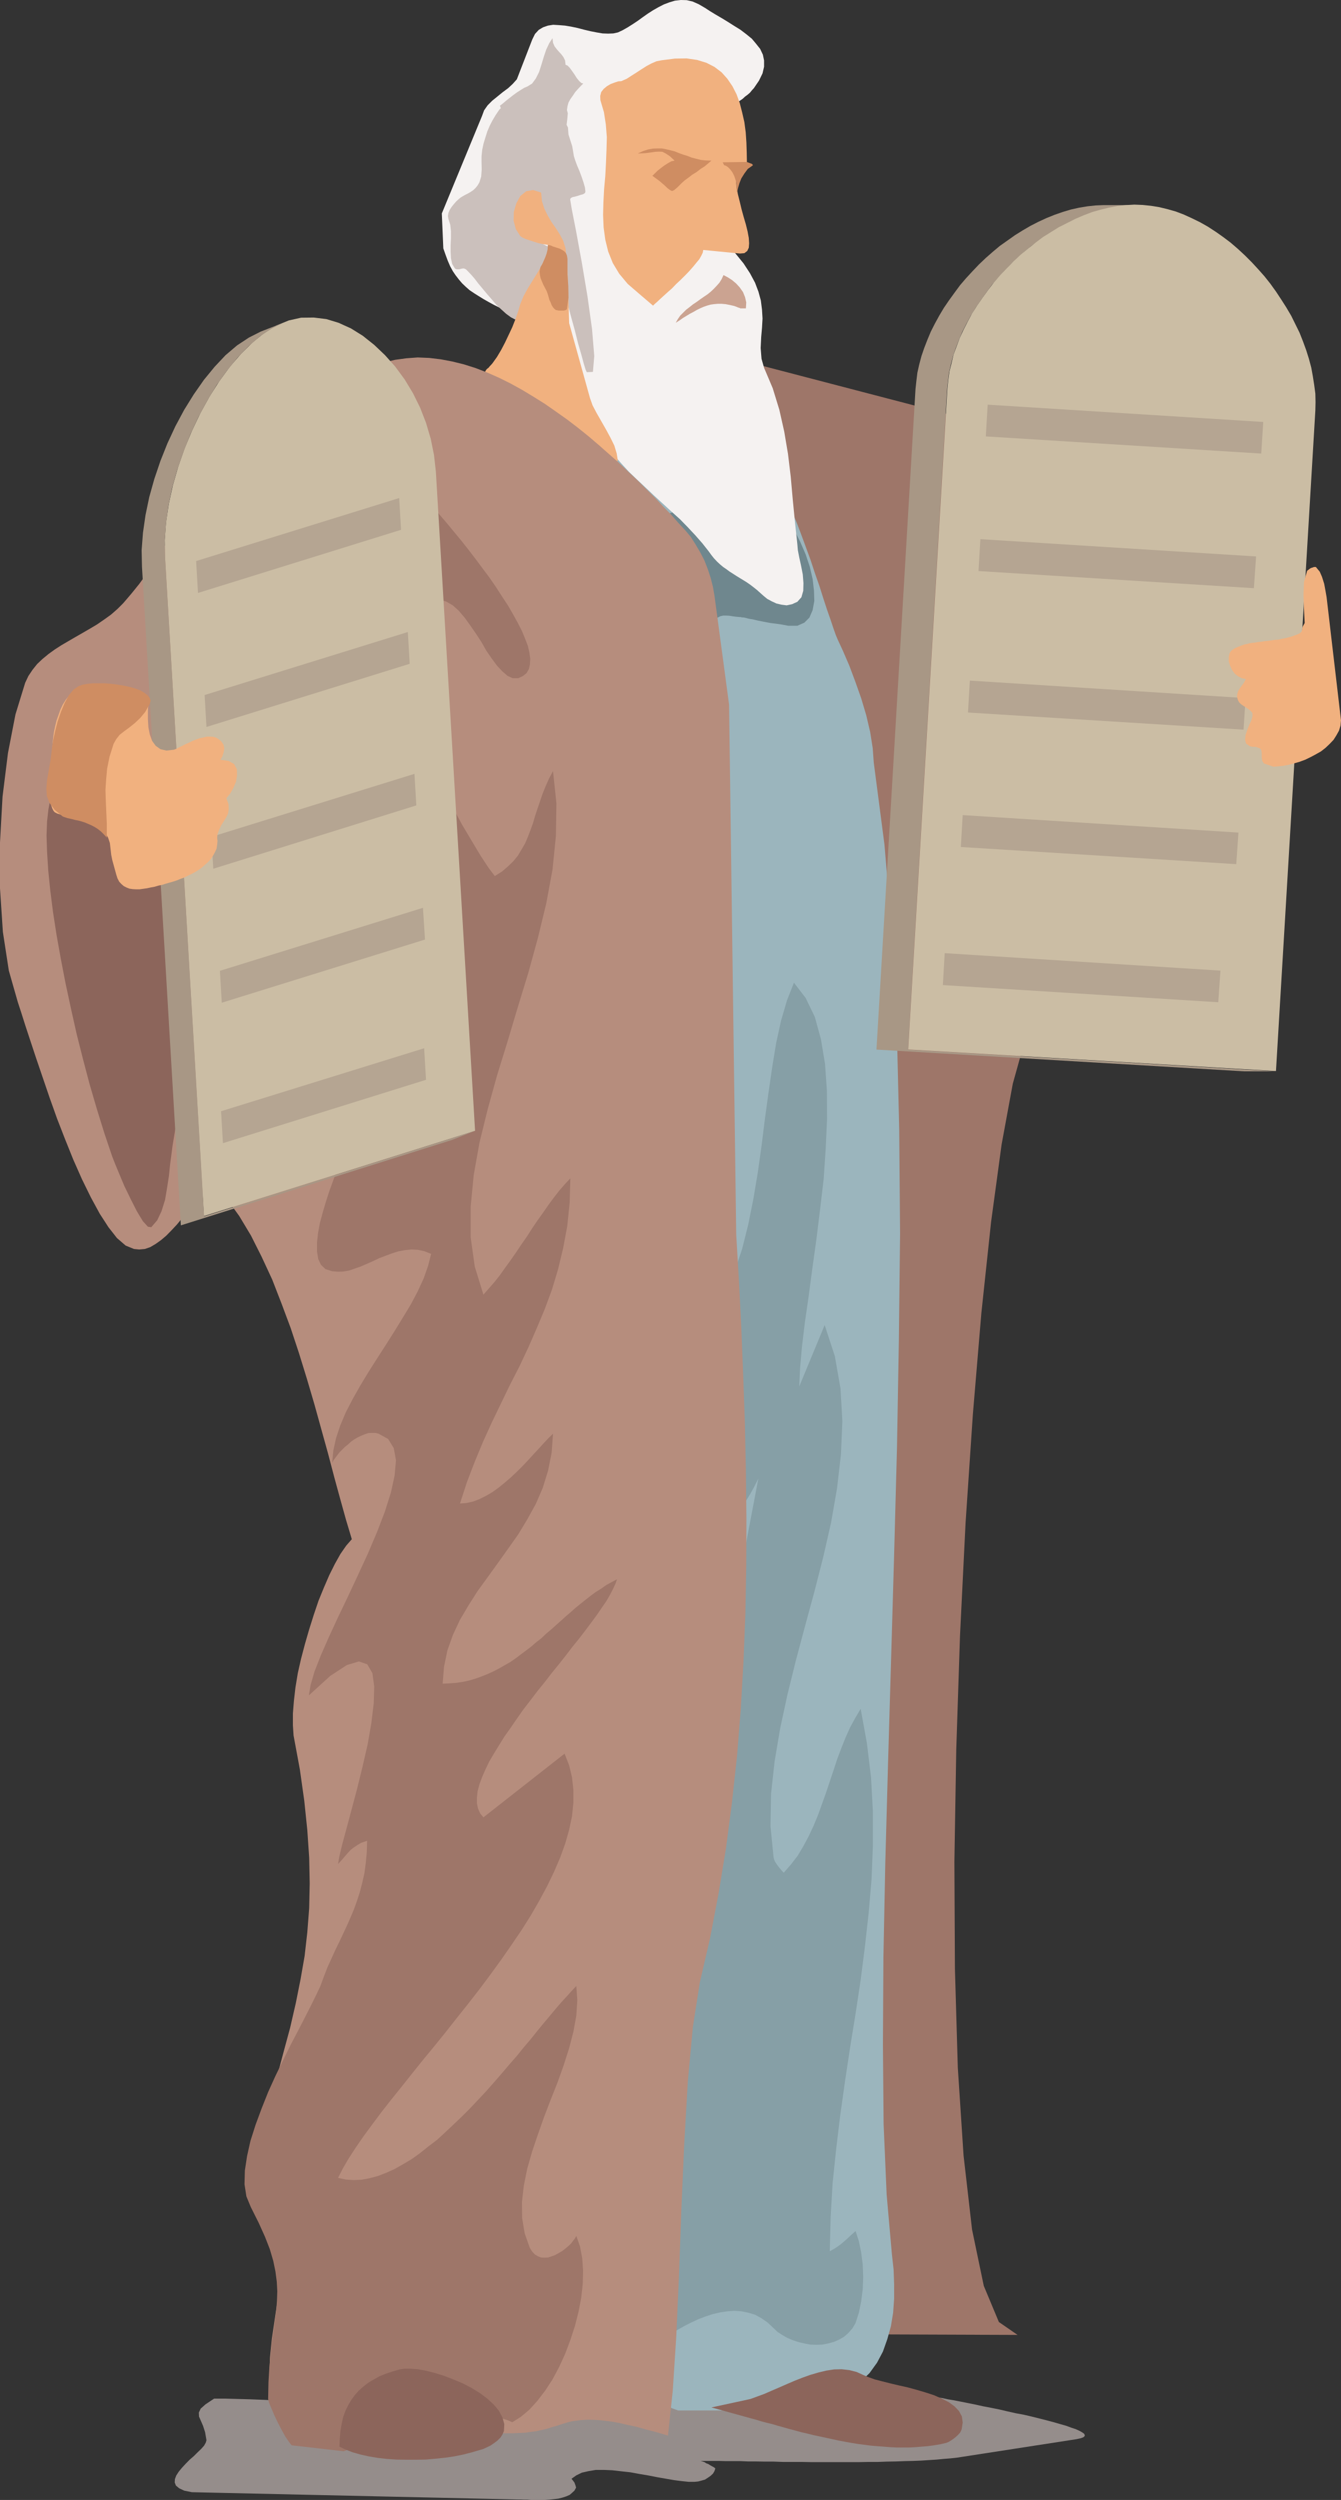 <svg xmlns="http://www.w3.org/2000/svg" width="358.211" height="667.699"><rect width="100%" height="100%" fill="#333333" stroke="none"/><path fill="#9e7669" d="m203.05 97.55 53.891 14.06.77.37.95.68 1 .77 1.128 1 1.184 1.129 1.18 1.218 1.218 1.364 1.23 1.359 1.22 1.367 1.09 1.363 1.038 1.36.961 1.219.86 1.14.68.95.5.859.363.543 2.039 4.68 1.628 5.117 1.36 5.672 1.09 6.078.82 6.39.59 6.621.45 6.899.28 6.941.04 6.942.09 6.937-.09 6.8-.137 6.673-.133 6.297-.14 5.992-.09 5.57-.04 5.078-.09 6.04-.19 6.53-.36 6.712-.68 6.847-.86 6.801-1.128 6.621-1.371 6.129-1.758 5.672-3.094 11.11-2.988 16.23-2.809 20.687-2.59 24.262-2.27 27.031-1.952 29.027-1.489 30.114-1 30.437-.5 29.98.141 28.571.77 26.441 1.539 23.489 2.27 19.781 3.128 15.008 4.031 9.66 4.993 3.45-70.98-.27-.86-2.32.226-6.567 1.184-10.25 1.95-13.293 2.628-15.688 3.172-17.601 3.578-18.918 3.77-19.543 3.902-19.598 3.758-19.043 3.59-17.968 3.308-16.23 2.723-13.97 2.129-11.02 1.36-7.53.46-3.399-14.11-205.23-.14-1.23-.36-2.583-.5-3.398-.679-4.04-.77-4.081-.863-3.77-.906-3.168-.953-2.043-2.95-4.937-2.398-4.77-2.18-4.62-1.722-4.54-1.5-4.402-1.13-4.528-.91-4.492-.679-4.578-.539-4.813-.371-4.949-.27-5.21-.18-5.528-.14-5.852-.04-6.218-.179-6.762-.191-7.117"/><path fill="#958d8b" d="M57.191 640.629h3.13l3.218.09 3.32.09 3.262.129 3.309.14 3.36.14 3.35.13 3.36.14 3.45.18 3.44.18 3.45.14 3.402.18 3.45.04 3.488.14 3.453.09h3.488l3.45.05 3.449-.05 3.44-.09 3.4-.14 3.452-.13 3.45-.27 3.347-.32 3.364-.367 3.359-.492 3.309-.5 3.218-.55 3.313-.72 3.129-.77 3.219-.96 3.082-.988 3.09-1.09 1.488-.5 1.59-.5 1.77-.5 1.862-.41 1.95-.453 1.988-.36 2-.277 2.09-.274 2.082-.129 2.039-.19h4.09l1.949.19 1.851.27 1.73.36 1.63.41 31.66 7.171 1.129.22 1.27.14 1.453.09h1.449l1.55-.09 1.579-.09 1.64-.05 1.578-.09 1.59-.13 1.543-.101 1.457-.13 1.364-.05h3.308l.77.14.359.04.54.191.87.13 1.09.23 1.27.18 1.453.32 1.629.27 1.808.359 1.86.37 2 .4 2.082.46 2.14.41 2.219.45 2.129.5 2.223.5 2.18.402 2.128.5 2 .5 1.988.5 1.864.5 1.726.5 1.582.449 1.36.5 1.23.41 1 .45.719.41.5.359.18.37-.04.27-.37.32-.77.27-1.09.23-30.469 4.712-1.5.23-1.68.18-1.769.14-1.86.18-1.992.13-2.09.14-2.218.09-2.223.05-2.36.09-2.359.04-2.449.089h-2.492l-2.5.05H216.66l-2.539-.05h-4.988l-2.453-.09h-2.36l-2.258-.039h-2.18l-2.132-.09h-3.988l-1.86-.05h-4.761l.492.14.547.18.5.32.5.18.492.308.5.282.5.27.41.32-.23.718-.403.68-.637.59-.722.5-.778.5-.953.27-.859.23-.91.09h-1.68l-1.758-.18-2.09-.27-2.132-.37-2.309-.4-2.36-.46-2.41-.41-2.449-.45-2.453-.269-2.347-.27-2.27-.101h-2.18l-1.902.32-1.82.41-1.489.73-1.27.9.36.46.41.54.27.73.18.633-.45.816-.59.543-.68.59-.96.41-.988.32-1.09.27-1.184.14-1.226.13-1.223.09h-3.578l-1.09-.09h-.91l-.86-.04h-.64l-87.172-1.949-2.04-.414-1.358-.637-.86-.722-.32-.82.05-.907.36-.953.64-1 .86-1.04 1-1.089 1.078-1.09 1.14-.992 1-1 .95-.906.77-.864.453-.816.18-.633-.364-2.129-.539-1.68-.59-1.359-.5-1.14-.05-1.082.5-1.047 1.273-1.133 2.308-1.54"/><path fill="#9bb5bd" d="M142.422 139.688v-3.45l-.05-2.988v-2.59l.05-2.27.09-1.992.18-1.82.359-1.488.59-1.36.73-1.23.988-1.04 1.23-1.093 1.544-1 1.86-1.09 2.218-1.129 2.68-1.218 2.992-1.36 1 .86 1.129.718 1.36.641 1.46.59 1.578.41 1.68.398 1.812.32 1.86.27 2 .282 2 .18 2.078.179 2.09.133 2.132.187 2.18.13 2.13.14 2.128.133 2.09.226 1.992.274 2 .277 1.95.36 1.859.363 1.77.5 1.671.59 1.5.628 1.36.782 1.23.859 1.129 1.04.91 1.128.719 1.23.59 1.403.269 1.59.14 1.726.821.403.902 1.14 1.09 1.719 1.09 2.36 1.18 2.722 1.218 3.18 1.23 3.347 1.27 3.45 1.18 3.582 1.223 3.488 1.047 3.312.992 3.04.96 2.718.77 2.32.63 1.77.46 1.09 1.488 3.222 1.641 3.81 1.578 4.21 1.59 4.488 1.363 4.582 1.04 4.45.68 4.308.28 3.852 2.848 21.82 2 23.848 1.312 25.492.637 26.808.23 27.852-.32 28.34-.5 28.71-.77 28.708-.82 28.351-.808 27.532-.73 26.476-.5 25.133-.13 23.36.18 21.18.809 18.82 1.41 16.007.45 4.043.14 3.938v3.863l-.27 3.758-.59 3.59-.96 3.441-1.168 3.309-1.59 3-2 2.761-2.54 2.45-2.85 2.218-3.411 1.82-3.942 1.5-4.449 1.04-5.078.722-5.672.23h-23.168l-1.73-.632-1.633-1.09-1.488-1.59-1.32-1.86-1.27-2.218-1.09-2.41-1-2.672-.86-2.77-.769-2.859-.68-2.898-.5-2.762-.41-2.64-.363-2.54-.227-2.261-.132-2-.047-1.68-1.723-22.95-.86-22.988-.09-23.132.5-23.18.99-23.168 1.32-23.223 1.542-23.226 1.68-23.352 1.54-23.27 1.448-23.269 1.09-23.172.68-23.129.09-23.18-.59-23.128-1.398-22.953-2.36-22.989-.32-4.992-.14-6.168-.13-7.082-.14-7.797-.223-8.39-.406-8.57-.64-8.75-.954-8.583-1.27-8.297-1.718-7.66-2.18-6.941-2.77-5.942-3.44-4.718-4.13-3.399-4.898-1.68-5.711.048"/><path fill="#869fa6" d="m183.512 356.617 3.988-3.039 3.441-3.898 2.86-4.72 2.449-5.44 2-5.993 1.633-6.527 1.36-6.8 1.179-7.032 1-7.117.898-7.172.961-7.031.989-6.797 1.05-6.442 1.313-5.992 1.59-5.437 1.859-4.72 3.129 4.08 2.45 5.077 1.628 5.942 1.094 6.582.5 7.168.039 7.57-.36 7.941-.542 8.07-.957 8.118-.993 8.07-1.09 7.8-1 7.532-1 6.938-.769 6.441-.5 5.719-.219 4.8 6.797-16.41 2.723 8.34 1.5 8.57.5 8.712-.371 8.89-1.04 9.028-1.59 9.16-2.081 9.16-2.36 9.25-2.5 9.21-2.449 9.16-2.262 9.161-1.949 9.031-1.5 8.89-.949 8.7-.14 8.617.82 8.301.129.55.28.63.45.68.5.68.5.593.41.5.45.45 1.902-2.173 1.82-2.36 1.488-2.5 1.41-2.628 1.32-2.812 1.22-2.95 1.043-2.898 1.09-3.04 1-2.991 1-2.989 1-3.043 1.078-2.859 1.14-2.86 1.219-2.718 1.36-2.492 1.452-2.45 1.68 9.25 1.09 9.07.5 9.122v9.07l-.36 9.02-.773 9.03-1 8.93-1.137 8.938-1.363 9.02-1.45 8.941-1.358 9.02-1.27 9.03-1.09 9.02-.95 9.079-.538 9.16-.23 9.16 1-.547 1-.633.988-.73.96-.809.86-.77.77-.73.718-.629.59-.55.871 2.68.63 3.038.41 3.223.132 3.347-.133 3.313-.41 3.219-.629 3.039-.87 2.719-.86 1.453-1.09 1.226-1.129 1-1.36.774-1.359.59-1.5.41-1.59.308-1.582.051-1.64-.05-1.578-.31-1.59-.37-1.5-.5-1.492-.63-1.27-.73-1.32-.86-1.04-1-1.59-1.491-1.628-1.141-1.73-.95-1.81-.538-1.773-.371-1.949-.13-1.86.13-1.898.28-1.953.45-1.949.629-1.91.73-1.86.86-1.808.91-1.77 1-1.73.992-1.633 1.09-1.59 1-1.488 1-1.36 1-1.23.86-1.129.859-1 .629-.82.59-.633.41-.5.23h-.36l-.046-.14.047-.5.27-.63.59-1 .773-1.308 1.039-1.64 4.898-53.02-2.129-4.442-1.219-5.53-.55-6.438.14-7.172.719-7.848 1.14-8.43 1.579-8.761 1.91-8.93 2-9.031 2.223-9.02 2.218-8.8 2.18-8.438 1.988-7.93 1.774-7.3 1.449-6.54 1-5.671 10.89-57.371-.59 1.14-.64 1.27-.86 1.543-1 1.629-1.09 1.718-1.132 1.77-1.23 1.86-1.27 1.862-1.309 1.86-1.27 1.82-1.32 1.719-1.359 1.629-1.18 1.5-1.222 1.27-1.129 1.183-1.09.86-.09-3.09-.14-3.532-.23-3.86-.18-4.222-.22-4.437-.14-4.63-.09-4.76v-4.852l.23-4.81.4-4.628.679-4.582.91-4.348 1.23-4.043 1.493-3.718 1.949-3.348 2.36-2.813-.59-.05-.72-.09-.87-.047-1.04.047-1.312.23-1.41.5-1.63.86-1.948 1.27"/><path fill="#6f878e" d="m166.54 139.32 3.32 1.14 2.53 1.31 1.962 1.41 1.488 1.59 1.09 1.628.77 1.813.59 1.77 1 3.718.542 1.86.73 1.859 1.09 1.82 1.399 1.762 1.949 1.68 2.5 1.629 3.172 1.46.86-.73.87-.45.77-.179h.77l.859.04.86.14.948.129 1 .09h.274l.277.09h.313l.367.05.402.09.5.14.59.13.64.09.77.179.82.191.899.18 1.14.219 1.22.23 1.449.18 1.59.23 1.68.32h2.452l1.86-.82 1.359-1.359.86-2 .449-2.441-.09-2.77-.36-3.09-.77-3.308-1.089-3.262-1.45-3.36-1.628-3.218-1.91-3.04-2.09-2.632-2.313-2.309-2.398-1.77-2.54-1.222-2.222-.5-2.14-.137-1.989.227-2 .5-1.86.633-1.948.86-1.774.91-1.86 1-1.858 1.038-1.848 1-1.961.86-1.95.68-1.991.5-2.09.32-2.22-.09-2.269-.41h-.953l-.27.043-.269.09-.277.226-.223.184-.14.367-.23.492"/><path fill="#8c655b" d="m190.04 642.98 8.62-1.859 1.813-.402 1.77-.64 1.948-.72 1.989-.87 2-.86 2.043-.899 2.039-.87 2.18-.86 2.038-.723 2.18-.636 2.082-.5 2.04-.313 2.038-.05 2.051.23 1.95.5 1.902.863 1.316.54 1.633.589 1.95.5 2.128.539 2.313.55 2.41.54 2.359.64 2.438.72 2.23.73 2.082.91 1.86.95 1.55 1.128 1.168 1.23.781 1.454.22 1.629-.27 1.769-.18.45-.27.5-.5.55-.64.59-.63.5-.73.492-.628.367-.59.219-1.59.371-1.633.27-1.64.23-1.669.129-1.64.14-1.719.09h-3.36l-1.722-.09-1.719-.14-1.73-.129-1.668-.14-1.73-.231-1.723-.219-1.72-.281-1.73-.309-1.718-.32-1.63-.36-1.73-.37-1.632-.36-1.72-.36-1.64-.41-1.578-.359-1.68-.46-1.543-.41-1.59-.45-1.5-.41-1.5-.45-1.488-.359-1.539-.41-1.32-.41-1.36-.36-10.523-2.91"/><path fill="#f5f2f1" d="m196.3 27.66.72-.36.64-.41.723-.5.637-.59.68-.5.632-.542.55-.68.5-.539 1.36-2 .95-1.95.41-1.769v-1.68l-.32-1.542-.731-1.54-1.078-1.359-1.141-1.36-1.45-1.179-1.542-1.18-1.68-1.042-1.719-1.09-1.64-1-1.63-.95-1.5-.91-1.312-.86-1.718-1L185 .399 183.422.04l-1.55-.04-1.583.18-1.5.449-1.45.55-1.41.72-1.449.82-1.398.898-1.371.961-1.36.992-1.312.868-1.36.863-1.359.77-1.27.59-1.23.269-1.36.05-1.487-.05-1.59-.27-1.633-.32-1.73-.41-1.72-.45-1.718-.363-1.64-.277-1.63-.13-1.542-.093-1.41.223-1.31.46-1.14.68-1 1.09-.719 1.45-4.129 10.66-1.09 1.218-1.222 1.141-1.41 1.04-1.45 1.179-1.398 1.133-1.23 1.226-.95 1.363-.55 1.489-10.742 26.039.402 9.34.59 1.68.59 1.59.64 1.491.719 1.32.77 1.13.87 1.129.86 1 1 .953.988.867 1.14.77 1.224.773 1.32.816 1.36.774 1.487.808 1.551.77 1.719.87.5.27.59.45.633.5.59.629.636.55.59.59.543.45.59.273 1.09.41 1.039.59 1.09.59 1.09.636 1.039.723 1 .68 1.09.86 1 .82.953.91.91.949.859 1 .77 1 .82.992.629 1.09.59 1.047.5 1.172 3.718 11.66 1.043 2.5 1.36 2.437 1.68 2.274 1.769 2.359 1.95 2.219 2.038 2.23 2.223 2.13 2.32 2.171 2.258 2.14 2.32 2.13 2.262 2.078 2.32 2.09 2.078 2.132 2.04 2.18 1.863 2.129 1.68 2.129.726 1 .684.86.808.862.782.73.859.72.86.59.859.64.859.54.91.59.95.589.91.55.953.59.91.63.949.73.91.719.95.863.769.68 1 .82 1.18.637 1.27.59 1.359.312 1.363.18 1.449-.313 1.41-.637 1.09-1.222.488-1.73.051-2.04-.18-2.308-.46-2.36-.489-2.222-.37-1.91-.13-1.54-.64-5.98-.59-6.04-.54-6.07-.73-6.078-1-5.94-1.312-5.852-1.77-5.758-2.308-5.45-.68-2.402-.23-2.86.14-2.948.219-2.493.14-2.449-.14-2.36-.309-2.448-.64-2.36-.91-2.402-1.36-2.54-1.723-2.628-2.218-2.723-2.13-3.86-.96-4.667v-5.3l.59-5.63.859-5.672.91-5.48.59-5.04.05-4.308"/><path fill="#cbc0bc" d="m133.531 28.25.809-.633.86-.726.91-.723 1-.777 1-.723.992-.64.96-.59.86-.36 1.219-.77 1-1.359.859-1.719.64-2 .63-2.09.64-1.902.813-1.718.867-1.32.133 1.23.41.949.59.77.629.718.59.64.55.731.45.903.14 1.18.5.179.59.59.629.86.64.91.63 1 .679.82.55.488.5.14-.73.731-.68.719-.73.82-.629.95-.68.952-.5.91-.269 1-.14 1 .23.86-.14 1.578-.18 1.5.359.73.14 1.86.5 1.582.5 1.55.31 1.81.14.859.36 1.14.5 1.36.64 1.492.59 1.59.5 1.5.359 1.27.133 1.09-.133.398-.5.32-.68.18-.68.23-.82.23-.629.13-.5.269-.14.32.41 2.5 1.18 6.032 1.5 8.21 1.539 9.16 1.222 8.798.59 7.16-.36 4.222-1.632.09-.32-.68-.5-1.632-.63-2.36-.87-2.988-.899-3.59-1.09-3.941-1.09-4.219-1.128-4.313-1.09-4.347-1.14-4.172-.993-3.86-.91-3.488-.82-2.992-.72-2.32-.41-1.399-.269-.59-.86-.14h-.73l-.5.27-.449.46-.27.54-.28.73-.31.86-.32 1-.09.59.22.538.28.633.36.68.36.64.359.63.191.64v2l.719 1.078 1.14.82 1.309.68 1.27.64 1 .81.5 1-.27 1.362-.777.41L146 70.7l-.77 1.859-.82 2.128-.77 2.18-.73 1.774-.77 1.27-.718.358-.23 1.09-.36.73-.36.411-.28.309-.22.28-.05.36.14.54.36.948-.86.551-.953.09-1.047-.27-1.132-.59-1.23-.91-1.31-1.18-1.269-1.179-1.23-1.45-1.27-1.448-1.172-1.41-1.137-1.364-1-1.308-.902-1.051-.82-.86-.63-.628-.5-.23h-.28l-.36.05-.32.09-.309.09h-.68l-.28-.09-.22-.14-.73-1.22-.32-1.5-.09-1.722v-1.77l.09-1.86V61.77l-.18-1.718-.5-1.59-.129-.774.13-.82.37-.86.5-.769.59-.73.629-.719.59-.55.539-.45.68-.41.64-.36.73-.37.68-.4.68-.46.629-.59.543-.68.5-.859.457-1.5.133-1.852-.04-2.05v-1.54l.18-1.718.36-1.68.5-1.633.5-1.59.64-1.5.72-1.398.859-1.45.859-1.269.23-.32.23-.14.04-.27-.219-.5"/><path fill="#f1b17f" d="m144.55 51.43.22 2.308.64 2 .86 1.77 1 1.722 1.18 1.68 1.042 1.63.95 1.769.64 2.039.5 5.582.45 14.379 5.577 20.039.68 1.91 1.094 2.082 1.219 2.129 1.27 2.23 1.179 2.168 1.05 2.14.63 2.083.32 2-1.23.219-1.36-.309-1.488-.55-1.59-.95-1.594-1.04-1.36-1.093-1.179-1-.86-.86-1.59-1.359-1.488-1.359-1.5-1.23-1.542-1.22-1.5-1.23-1.5-1.129-1.489-1.042-1.41-1.09-1.59-1.09-1.492-1-1.59-.899-1.629-1.05-1.68-.899-1.628-.87-1.77-.9-1.82-.87.23-.68.23-.402.27-.458.27-.27.36-.272.28-.36.36-.367.36-.41 1.23-1.723 1.078-1.808 1.05-2 .993-2.09.957-2.04.86-2.171.722-2.09.55-1.899.86-2.09 1.09-2 1.219-1.992 1.27-2.039 1.14-1.91.949-1.949.73-1.902.18-1.95-.64-.09-.91-.14-1.169-.27-1.14-.359-1.13-.371-1.089-.36-.86-.41-.5-.359-1.183-1.86-.59-2.218.051-2.363.68-2.309 1.043-1.91 1.59-1.309 1.859-.32 2.129.68m21.399-29.75-.77.039-.989.32-1.09.41-1 .59-.859.719-.64.82-.27 1.04.05 1.14.95 3.222.5 3.258.27 3.403-.09 3.398-.14 3.45-.18 3.491-.32 3.54-.18 3.449-.09 3.398.14 3.363.45 3.31.769 3.128 1.23 3.082 1.72 2.86 2.269 2.718 2.992 2.582 3.77 3.219.398-.399.73-.64.77-.723.95-.867 1.05-.95 1.18-1.042 1.132-1.18 1.22-1.14 1.14-1.13 1.09-1.128 1.039-1.18.859-1.05.82-.99.54-.96.363-.77.136-.722 9.801.953 1.18-.094.77-.59.41-.859.09-1.18-.09-1.449-.32-1.73-.458-1.86-.582-1.988-.55-2-.5-2.082-.5-2-.36-1.95-.14-1.769.05-1.68.32-1.363.68-1.129.223-.27.59-.14.547-.09h.5l-.047-2.718-.09-2.72-.184-2.722-.36-2.719-.59-2.59-.64-2.492-.86-2.359-1.089-2.129-1.36-2-1.538-1.719-1.91-1.453-2.13-1.09-2.492-.77-2.808-.41-3.133.044-3.59.457-1.36.27-1.359.593-1.27.68-1.358.86-1.313.858-1.36.86-1.269.82-1.46.64"/><path fill="#cf8d62" d="m182.152 48.84-1.23 1.23-.86.72-.542.23-.5-.23-.68-.5-.91-.86-1.32-1.13-1.86-1.362.191-.137.489-.5.691-.684.86-.68.949-.718 1-.64.902-.5.867-.18-1.27-1.18-1.09-.719-.91-.46-.859-.04-1 .04-1.218.179-1.5.191-2 .09 1.41-.64 1.36-.45 1.32-.23 1.18-.04h1.167l1.14.22 1.134.269 1.136.281 1.082.45 1.14.41 1.18.359 1.13.449 1.23.32 1.27.32 1.359.141 1.45.04-.86.73-.957.808-1.082.68-1.051.82-1.18.73-1 .77-.988.723-.77.68m17.048-5.582-6.169.09.41.78.45.13.55.36.59.593.59.777.5.992.399 1.18.23 1.36.05 1.55v.309l.18-.45.18-.769.36-1.23.5-1.27.82-1.312.902-1.23 1.23-.86.13-.13-.04-.14-.23-.23-.36-.13-.363-.14-.367-.14-.36-.09h-.183m-52.839 22.14.363.09.277.04.36.14.273.14.949.31.867.273.723.367.55.36.45.5.27.632.14.867v4.172l.219 3.129.05 3.082-.41 3-.128.219-.32.14-.41.09h-1.36l-.41-.09-.32-.05-.403-.309-.367-.41-.364-.59-.27-.73-.32-.63-.18-.64-.179-.633-.14-.457-.27-.723-.41-.769-.45-.86-.37-.87-.36-.86-.18-.86-.09-.91.141-.859.13-.449.32-.5.27-.5.14-.36.5-1.14.36-.992.269-1.09.09-1.27"/><path fill="#cba391" d="m193.262 73.469-.5 1.09-.59.949-.73.82-.77.813-.813.77-.91.73-.949.636-.91.633-1 .73-.95.63-.91.73-.949.719-1.59 1.59-.628.91-.551.992 1-.633.91-.64.95-.579.91-.55.948-.5.86-.5.91-.45.95-.41.91-.32.952-.27.91-.129 1-.09h1.04l1.039.09 1.14.22 1.18.269.629.23.41.18.32.09.13.05.14.09h1.492l.098-1.59-.32-1.402-.547-1.36-.864-1.23-1-1.09-1.078-.898-1.14-.73-1.13-.59"/><path fill="#b68d7d" d="m93.98 100.91 2.762-1.722 2.86-1.36 2.949-1 2.988-.73 3.043-.41 2.988-.22 3.09.13 3.082.37 3.13.59 3.089.77 3.129.992 3.172 1.23 3.078 1.36 3.09 1.54 3.043 1.679 3.078 1.86 3.039 1.902 2.992 2.09 2.95 2.09 2.898 2.218 2.82 2.27 2.762 2.359 2.718 2.402 2.68 2.36 2.492 2.36 2.5 2.35 2.36 2.36 2.308 2.27 2.13 2.308 2.09 2.14 1.901 2.173 1.86 2 1.449 1.718 1.27 2 1.23 2.078 1.18 2.274.91 2.36.77 2.359.59 2.36.402 2.308 3.898 29.07 1.91 141.55.73 12.47.63 12.43.5 12.612.453 12.739.27 12.75.14 12.742-.043 12.789-.23 12.75-.5 12.648-.727 12.7-.992 12.52-1.36 12.472-1.59 12.2-2 12.198-2.27 11.93-2.722 11.75-1.86 11.883-1.359 14.648-.949 16.551-.77 17.469-.628 17.46-.73 16.551-.954 14.649-1.27 11.879-3-.899-2.808-.73-2.582-.73-2.36-.489-2.128-.5-1.95-.37-1.769-.22-1.59-.18-1.5-.09-1.36-.05-1.273.05-1.18.09-1.038.13-1.04.14-.91.219-.949.281-.91.27-.95.32-.863.27-1 .27-.91.32-1.09.269-1.039.23-1.218.27-1.32.14-1.41.22-1.493.05-1.727.09h-3.851l-2.219-.14-2.453-.22-1.637-.28-1.543-.59-1.308-.72-1.23-.91-1.18-1.09-1.04-1.222-1-1.18-1-1.32-1.038-1.36-.91-1.269-1.083-1.219-1-1.14-1.14-.989-1.22-.96-1.358-.63-1.41-.5-1.54-.14-1.543.187-1.59.493-1.628.87-1.59 1.079-1.63 1.27-1.589 1.46-1.45 1.578-1.41 1.73-1.312 1.68-1.14 1.723-.989 1.719-.77 1.68-.64 1.5-.36 1.36-.179 1.179-5.582-.5-4.27-1.41-3.308-2.309-2.352-2.898-1.5-3.59-.86-4.082-.269-4.442.18-4.718.5-4.899.719-4.902.73-4.899.72-4.71.55-4.36.222-4.078-.222-3.492-.77-2.899-.91-1.36-1.36-1.362-1.538-1.32-1.5-1.54-1.36-1.77-.91-2.128-.453-2.723.32-3.308 2.403-8.758 2.36-8.07 2.167-7.57 1.91-7.173 1.813-6.71 1.5-6.528 1.27-6.352 1.09-6.257.718-6.313.5-6.437.14-6.621-.14-6.891-.5-7.352-.809-7.797-1.18-8.39-1.68-9.07-.179-2.72v-3.183l.27-3.347.41-3.59.629-3.813.87-3.847 1.04-3.95 1.129-3.902 1.23-3.898 1.27-3.762 1.45-3.54 1.41-3.269 1.491-2.988 1.5-2.684 1.54-2.218 1.5-1.72-1.5-4.991-1.54-5.528-1.629-5.953-1.64-6.25-1.813-6.539-1.859-6.71-2-6.798-2.129-6.902-2.219-6.707-2.453-6.57-2.488-6.403-2.82-6.078-2.852-5.672-3.129-5.21-3.308-4.579-3.5-3.988-1.082.86-1.23 1.038-1.13 1.32-1.23 1.4-1.27 1.5-1.27 1.589-1.359 1.582-1.308 1.59-1.41 1.5-1.364 1.398-1.449 1.23-1.41 1-1.45.86-1.449.5-1.5.133-1.402-.133-2.219-.91-2.32-2-2.27-2.898-2.347-3.63-2.363-4.351-2.36-4.809-2.308-5.21-2.23-5.54-2.13-5.48-1.992-5.582-1.86-5.45-1.73-5.077-1.578-4.762-1.36-4.129-1.09-3.441-.862-2.63-2.41-8.44-1.59-10.34-.77-11.66V225l.68-12.25 1.453-11.652 2-10.297 2.59-8.434.859-1.816 1.09-1.633 1.27-1.59 1.449-1.36 1.539-1.269 1.68-1.219 1.773-1.14 1.86-1.09 1.948-1.133 1.899-1.09 1.95-1.129 1.91-1.14 1.902-1.309 1.77-1.27 1.718-1.5 1.59-1.59 2.132-2.491 2.09-2.578 1.989-2.731L41 150.48l1.86-2.761 1.773-2.95 1.726-2.949 1.672-2.86 1.64-2.901 1.579-2.86 1.64-2.808 1.583-2.723 1.636-2.629 1.633-2.539 1.63-2.36 1.73-2.222 2.039-2 2.398-1.629 2.813-1.32 3-1.04 3.218-.859 3.22-.64 3.132-.59 3.168-.59 2.86-.492 2.581-.547 2.219-.723 1.73-.777 1.18-.992.54-1.32-.22-1.59-1-1.899"/><path fill="#a89785" d="m340.84 286.14-98.277-5.812h-8.442l98.238 5.813h8.48m-98.276-5.813 10.43-176.43.23-2.128.27-2.22.5-2.222.589-2.23.719-2.13.86-2.218.91-2.18 1.09-2.132 1.128-2.079 1.32-2.14 1.364-1.989 1.41-2 1.488-2.042 1.68-1.899 1.629-1.82 1.77-1.86 1.82-1.718 1.863-1.633 1.898-1.59 2.04-1.41 2-1.45 2.081-1.269 2.04-1.219 2.18-1.09 2.128-1 2.133-.863 2.226-.77 2.172-.636 2.23-.5 2.169-.363 2.18-.23 2.222-.09h-8.48l-2.18.09-2.172.23-2.219.363-2.23.5-2.13.637-2.222.77-2.129.862-2.18 1-2.128 1.09-2.09 1.22-2.04 1.269-2.042 1.449-2 1.41-1.899 1.59-1.859 1.633-1.812 1.718-1.77 1.86-1.68 1.82-1.629 1.899-1.5 2.042-1.449 2-1.36 1.989-1.273 2.14-1.136 2.079-1.082 2.132-.91 2.18-.86 2.219-.73 2.129-.59 2.23-.5 2.223-.27 2.219-.23 2.128-10.43 176.43h8.441"/><path fill="#cbbda4" d="m253.082 103.77.23-2.23.31-2.31.55-2.18.539-2.312 1.64-4.437 1.04-2.23 1.129-2.223 1.14-2.13 1.36-2.128 1.453-2.09 1.5-2.082 1.539-2 1.68-1.95 1.757-1.859 1.82-1.859 1.864-1.723 1.988-1.636 2-1.582 1.988-1.5 2.18-1.36 2.043-1.27 2.23-1.128 2.168-1.09 2.22-.953 2.273-.867 2.218-.633 2.27-.547 2.32-.453 2.219-.23 2.27-.13 2.222.09 2.219.23 2.219.36 2.222.54 2.23.64 2.13.812 2.18 1 2.128 1.04 2.082 1.179 2.09 1.36 2 1.41 1.988 1.5 1.95 1.68 1.86 1.722 1.772 1.77 1.72 1.859 1.73 1.949 1.578 1.988 1.5 2.09L342.25 80l1.36 2.129 1.312 2.23 1.14 2.309 1.09 2.223.899 2.27.86 2.358.73 2.31.629 2.358.41 2.274.37 2.348.31 2.32.05 2.27-.05 2.218-10.52 176.434-98.238-5.762 10.48-176.52"/><path fill="#b5a592" d="m336.902 121.14-73.57-4.581.5-8.48 73.61 4.62-.54 8.442m-4.722 73.738-73.61-4.578.5-8.524 73.653 4.672-.543 8.43m2.761-37.781-73.558-4.578.5-8.52 73.648 4.617-.59 8.48M330.23 230.8l-73.57-4.581.5-8.52 73.66 4.668-.59 8.434m-4.808 36.879-73.563-4.582.493-8.528 73.66 4.668-.59 8.442"/><path fill="#f1b17f" d="m348.512 166.398-.192-3.808-.129-3.723.13-3.437.82-2.91.14-.18.27-.18.27-.23.359-.22.46-.14.36-.14h.5l1.04 1.27.593 1.359.59 1.859.359 1.95.277 1.593 3.852 32.93-.129 1.41-.41 1.36-.68 1.218-.77 1.219-1 1.05-1.14 1.09-1.223.95-1.359.773-1.45.77-1.41.68-1.488.55-1.55.45-1.403.359-1.449.27-1.36.14-1.23.09-2.539-.86-.45-.68-.14-1v-1.042l-.09-.727-.14-.363-.36-.27-.41-.14-.449-.18-.5-.047h-.5l-.41-.094-.27-.039-1.043-.73-.27-1 .134-1.309.457-1.36.543-1.359.59-1.27.27-1.089-.044-.773-.316-.41-.5-.45-.5-.367-.543-.363-.59-.36-.59-.41-.5-.5-.32-.59-.23-.86.05-.769.23-.77.45-.73.5-.718.5-.641.36-.633.273-.5-1.09-.226-.993-.5-.91-.723-.73-1-.488-1.09-.371-1.129v-1.23l.23-1.04.36-.55.5-.398.679-.41.86-.36.82-.32.77-.274.73-.136.492-.141.777-.129.813-.094.82-.136.86-.09.859-.14.949-.09.91-.133.95-.137.87-.043.903-.23.86-.137.866-.223.864-.23.718-.27.77-.27.691-.32.489-.41.191-.59.129-.77.55-1"/><path fill="#9e7669" d="m104.27 123.68.59.41.68.629 1 .949 1.183 1.14 1.27 1.36 1.5 1.582 1.577 1.64 1.64 1.86 1.81 1.988 1.863 2.18 1.906 2.223 1.953 2.359 1.95 2.36 1.898 2.398 1.95 2.543 1.862 2.5 1.86 2.488 1.718 2.5 1.641 2.54 1.578 2.401 1.363 2.36 1.27 2.308 1.09 2.13.86 2.09.73 1.902.41 1.82.219 1.629-.09 1.5-.27 1.219-.629 1.09-.96.773-1.27.59h-1.45l-1.402-.633-1.36-1.18-1.448-1.539-1.371-1.86-1.45-2.09-1.308-2.312-1.453-2.226-1.5-2.172-1.5-2.09-1.578-1.86-1.641-1.5-1.719-.991-1.812-.59-1.86.043-2 .82-2.949 2.488-1.898 3.36-1 4.082-.141 4.718.5 5.258 1.18 5.492 1.68 5.801 2.038 5.848 2.403 5.902 2.636 5.707 2.633 5.453 2.719 5.078 2.668 4.493 2.363 3.937 2.09 3.18 1.68 2.223 1.949-1.231 1.578-1.36 1.41-1.363 1.223-1.488 1-1.68.95-1.628.73-1.731.68-1.77.679-1.863.54-1.86.64-1.948.68-1.989.68-2 .82-2.043.902-2.039 1.09-2.039.91 8.621-.14 8.707-.903 8.98-1.68 9.071-2.219 9.16-2.539 9.25-2.82 9.211-2.762 9.25-2.808 9.07-2.5 9.032-2.18 8.887-1.543 8.66-.809 8.43v8.171l1.082 7.801 2.32 7.527 1.4-1.59 1.5-1.718 1.448-1.82 1.41-1.989 1.45-2 1.492-2.133 1.457-2.18 1.492-2.128 1.41-2.219 1.45-2.133 1.5-2.09 1.449-2.09 1.402-1.898 1.457-1.86 1.492-1.718 1.41-1.5-.18 6.488-.64 6.25-1.09 5.86-1.359 5.66-1.633 5.449-1.95 5.262-2.128 5.078-2.219 5.082-2.363 5.027-2.54 4.953-2.41 4.98-2.448 5.079-2.352 5.172-2.227 5.36-2.082 5.437-1.859 5.71 1.719-.128 1.82-.41 1.672-.641 1.73-.86 1.72-1 1.679-1.218 1.629-1.32 1.633-1.403 1.59-1.5 1.5-1.488 1.5-1.59 1.449-1.59 1.398-1.5 1.32-1.449 1.27-1.363 1.223-1.18-.364 5.082-.949 4.758-1.41 4.59-1.86 4.3-2.308 4.18-2.41 3.992-2.723 3.848-2.719 3.813-2.718 3.769-2.723 3.758-2.45 3.86-2.269 3.85-1.86 3.993-1.448 4.078-.91 4.399-.36 4.492 1.86-.09 1.769-.129 1.809-.273 1.68-.368 1.679-.5 1.633-.59 1.59-.632 1.59-.73 1.488-.77 3-1.719 1.449-1 1.313-1 1.46-1.09 1.36-1.039 1.36-1.18 1.359-1.043 1.27-1.226 1.358-1.133 1.313-1.18 1.27-1.129 1.359-1.23 1.32-1.129 1.27-1.133 2.718-2.18 1.27-1 1.363-1 1.45-.898 1.359-.96 1.41-.77 1.45-.77-.41 1.18-.68 1.449-.77 1.5-1 1.723-1.219 1.77-1.27 1.859-1.5 2.039-1.59 2.129-1.632 2.132-1.809 2.23-1.77 2.31-1.859 2.359-1.953 2.398-1.859 2.41-1.95 2.403-1.859 2.449-1.859 2.398-1.723 2.453-1.68 2.45-1.679 2.36-1.41 2.269-1.36 2.218-1.308 2.223-1 2.09-.91 2.078-.68 1.86-.5 1.863-.18 1.636v1.582l.278 1.41.59 1.32.863 1.04 21.68-17.012 1.218 3.133.77 3.219.36 3.308v3.493l-.36 3.539-.77 3.629-1.039 3.671-1.36 3.77-1.64 3.809-1.86 3.851-2.081 3.86-2.27 3.94-2.492 3.95-2.68 3.941-2.718 3.91-2.86 3.938-2.949 3.95-2.992 3.85-3.078 3.86-3 3.813-3.082 3.808-2.989 3.621-2.949 3.68-2.77 3.488-2.812 3.493-2.59 3.308-2.398 3.219-2.313 3.133-2.09 3.039-1.859 2.86-1.539 2.628-1.32 2.59 2.09.45 2.09.14 2.128-.098 2.133-.402 2.219-.59 2.219-.867 2.23-.992 2.223-1.27 2.308-1.36 2.22-1.59 2.269-1.82 2.32-1.761 2.172-2 2.219-2.09 2.23-2.129 2.219-2.219 2.18-2.312 2.132-2.27 2.078-2.36 2.051-2.359 2.04-2.402 1.992-2.27 1.859-2.308 1.86-2.18 1.769-2.218 1.719-2.09 1.68-1.992 1.542-1.86 1.5-1.73 1.45-1.578 1.269-1.41 1.23-1.313.27 3.851-.27 4.079-.78 4.312-1.13 4.348-1.449 4.543-1.633 4.578-1.816 4.582-1.774 4.629-1.668 4.71-1.55 4.59-1.309 4.579-.91 4.531-.5 4.36.05 4.3.68 4.09 1.36 3.848.629 1 .73.77.82.5.86.32.86.042 1-.043.948-.32.91-.316.954-.543.949-.547.82-.633.809-.68.73-.68.54-.73.5-.629.37-.68.989 2.81.59 3.128.23 3.313-.09 3.578-.41 3.722-.719 3.72-.96 3.808-1.22 3.722-1.359 3.63-1.64 3.577-1.762 3.313-1.95 2.988-2.09 2.73-2.128 2.352-2.32 1.95-2.262 1.41-1.27-.54-1.59-.5-1.718-.46-1.95-.403-2.042-.5-2.09-.457-2.13-.5-2.179-.59-2.09-.543-1.898-.73-1.863-.86-1.68-.898-1.399-1.09-1.14-1.27-.809-1.448-.5-1.641h-6.222l-.09 1-.18 1.129-.36 1.27-.46 1.46-.54 1.578-.679 1.551-.77 1.672-.769 1.547-.95 1.582-1 1.5-1 1.45-1.09 1.269-1.132 1.09-1.14.91-1.13.722-1.18.457-13.917-1.59-.73-.949-.954-1.41-1-1.808-1.039-2-.949-2-.781-1.852-.59-1.41-.219-.95.09-4.449.23-3.94.36-3.59.32-3.259.45-2.953.359-2.77.36-2.667.19-2.59.09-2.54-.14-2.581-.36-2.719-.59-2.86-.91-3.09-1.308-3.35-1.68-3.72-2.09-4.171-1.18-2.86-.5-3.218.09-3.672.59-3.86.91-4.082 1.36-4.27 1.59-4.296 1.77-4.453 1.948-4.309 2.082-4.262 2-4.078 2-3.808 1.848-3.59 1.64-3.223 1.36-2.758 1.09-2.312.949-2.59.91-2.36 1.082-2.359 1-2.218 1.09-2.223 1-2.129 1-2.14.988-2.22.91-2.171.82-2.27.77-2.36.633-2.448.59-2.582.367-2.73.274-2.9.09-3.077-1.59.539-1.133.68-.95.64-.78.629-.72.77-.73.859-.86 1-1 1.09.321-1.95.77-3.218 1.14-4.22 1.36-5.081 1.492-5.621 1.449-5.899 1.367-5.941.992-5.707.641-5.313.129-4.488-.488-3.543-1.372-2.36-2.218-.769-3.223.961-4.437 2.899-5.723 5.21.46-2.757 1.04-3.59 1.68-4.3 2.132-4.86 2.45-5.301 2.629-5.492 2.718-5.809 2.633-5.71 2.45-5.759 2.09-5.441 1.628-5.129 1-4.582.36-4.078-.59-3.223-1.5-2.449-2.54-1.41-.859-.219h-.949l-.91.04-.95.32-.91.359-1.043.5-.859.5-.91.633-.77.726-.859.684-.73.727-.72.722-.589.77-.55.73-.45.63-.36.679.31-3.309.73-3.312 1.129-3.399 1.5-3.539 1.859-3.582 2-3.539 2.223-3.672 2.308-3.629 2.36-3.668 2.27-3.59 2.222-3.62 2.09-3.45 1.847-3.492 1.59-3.45 1.18-3.359.82-3.218-1.82-.723-1.719-.367-1.68-.09-1.808.18-1.73.32-1.723.547-1.68.633-1.68.636-1.629.774-1.629.718-1.68.731-1.542.539-1.59.55-1.59.27-1.398.04-1.54-.13-1.773-.55-1.226-1.168L85 336.25l-.32-2.04v-2.362l.27-2.489.5-2.718.773-2.864.816-2.77.91-2.808.953-2.629.899-2.453.82-2.129.64-1.86.4-1.358.14-.86 2.18-8.66 1.269-9.121.59-9.43-.09-9.66-.55-9.941-.95-10.2-1.129-10.21-1.32-10.25-1.27-10.25-1.129-10.16-.96-10.02-.54-9.797-.09-9.57.59-9.25 1.27-8.891 2.129-8.34.68-2 .769-1.812.86-1.77 1-1.68 1-1.628 1-1.59 1.09-1.54 1.042-1.59.95-1.632 1-1.68.859-1.77.73-1.859.63-1.992.41-2.18.359-2.269.09-2.488"/><path fill="#8c655b" d="M17.832 189.578 12.93 216.2l-.36 3.18-.14 3.762.14 4.347.313 4.95.547 5.39.722 5.723.957 6.168 1.133 6.351 1.27 6.57 1.449 6.758 1.5 6.711 1.719 6.809 1.77 6.71 1.952 6.673 2 6.437 2.078 6.16.73 1.86 1.13 2.73 1.41 3.352 1.68 3.45 1.632 3.218 1.59 2.633 1.36 1.5.898.129 1.59-1.86 1.14-2.402.95-3.04.543-3.218.5-3.223.316-3.129.363-2.718.27-2.13 1.14-6.812.59-7.62.04-7.977-.27-8.301-.59-8.25-.77-8.082-1-7.57-1.09-6.797-.5-5.262-.183-5.578-.218-5.762-.231-5.941-.5-5.95-1-5.66-1.59-5.449-2.347-4.851-.641-1.09-.77-1.13-1.043-1.23-1.046-1.129-1.223-1.18-1.27-1.128-1.359-1-1.45-1-1.5-.774-1.5-.726-1.448-.59-1.403-.363-1.449-.18-1.27.05-1.23.27-1.129.59"/><path fill="#cbbda4" d="m44.09 148.8-.09-4.58.36-4.758.73-4.852 1.082-4.949 1.41-4.941 1.719-4.942 2-4.77 2.219-4.667 2.453-4.442 2.629-4.128 2.859-3.903 2.95-3.398 3.081-3.04 3.13-2.538 3.218-1.953 3.312-1.36 3.27-.73 3.398-.04 3.352.41 3.27.993 3.308 1.5 3.133 1.95 3.078 2.448 2.86 2.72 2.718 3.038 2.543 3.453 2.219 3.668 1.91 3.86 1.59 4.082 1.27 4.308.859 4.262.5 4.45 10.472 176.058-72.43 22.77L44.09 148.8"/><path fill="#a89785" d="m126.902 302.008-72.382 22.86-6.208 2.402 72.43-22.81 6.16-2.452M54.52 324.867l-10.43-176.02-.09-4.449.36-4.62.632-4.72 1-4.808 1.36-4.8 1.68-4.81 1.859-4.722 2.129-4.578 2.363-4.352 2.5-4.18 2.719-3.757 2.847-3.543 2.953-3.04 3.09-2.667 3.13-2.09 3.167-1.543-6.168 2.402-3.129 1.59-3.172 2.09-3.09 2.629-2.898 3.082-2.86 3.488-2.722 3.899-2.539 4.09-2.36 4.402-2.128 4.578-1.864 4.672-1.628 4.808-1.36 4.852-1 4.809-.68 4.71-.359 4.668.09 4.403 10.39 175.93 6.208-2.403"/><path fill="#b5a592" d="M107.133 141.5 52.89 158.367l-.5-8.52 54.242-16.827.5 8.48m2.309 35.79-54.289 16.87-.492-8.531 54.281-16.828.5 8.488m1.769 37.821-54.237 16.917-.5-8.527 54.238-16.82.5 8.43m2.32 35.828-54.289 16.87-.5-8.519 54.238-16.828.551 8.477m.269 37.46L59.55 305.32l-.5-8.53 54.25-16.821.5 8.43"/><path fill="#f1b17f" d="m46.45 200.238.722-.277.68-.363.859-.41.871-.45.95-.41.898-.45.96-.37 1-.36.9-.18.952-.23h.867l.864.051.77.23.718.45.64.539.59.86.23 1-.19 1.093-.36 1.137-.5.812 2.23.32 1.45.86.719 1.36.05 1.59-.27 1.718-.73 1.73-.859 1.492-1 1.231.59 1.578.05 1.36-.19 1.14-.49 1.04-.69 1.089-.63 1-.538 1.133-.461 1.226-.09.953.09.91-.09.95-.18 1.129-.45.949-.5.91-.55.86-.723.773-.82.727-.816.73-.864.633-.949.59-1 .539-.988.46-1 .5-1 .36-1 .41-1 .32-.95.27-.952.27-1 .32-.91.18-1.079.32-1 .18-1 .218-2 .282h-.949l-.91-.051-.86-.13-.812-.32-.68-.359-.64-.55-.59-.63-.45-.87-.32-.993-1.09-3.949-.269-1.36-.18-1.59-.18-1.577-.46-1.371-.5-.86-.54-.68-.718-.68-.871-.542-.86-.5-1-.5-.992-.36-1.09-.37-1.09-.27-1.039-.36-1.09-.32-1-.18-1-.32-.949-.27-.863-.269-.68-.36-.32-.37-.36-.72-.277-.859-.132-.41.5-15.382.09-1.18.132-1.27.188-1.36.312-1.448.367-1.5.5-1.403.543-1.539.63-1.32.82-1.309.91-1.14 1-1 1.218-.86 1.32-.59 1.4-.41 1.59-.09 1.722.231 12.52 2.629.359.73.05 1.36-.14 1.449-.04.77v2.132l.13 2.18.37 1.898.63 1.73.949 1.31 1.27.91 1.59.363 2-.223"/><path fill="#8c655b" d="m90.672 653.457.09-2.129.18-2.09.32-1.86.398-1.808.59-1.632.73-1.5.86-1.45.91-1.27 1.09-1.23 1.222-1.078 1.27-1 1.45-.86 1.538-.87L103 634l1.77-.59 1.953-.582 1.27-.187h1.73l1.898.136 2.219.41 2.32.59 2.492.774 2.45.949 2.488 1.04 2.36 1.23 2.222 1.359 2 1.5 1.719 1.578 1.359 1.64.96 1.813.5 1.77-.1 1.86-.36.858-.54.86-.82.82-.91.68-.988.68-1.05.5-.903.41-.77.222-2.18.637-2.269.594-2.449.5-2.488.36-2.594.269-2.578.23-2.629.04h-2.68l-2.543-.04-2.59-.18-2.437-.28-2.36-.4-2.222-.5-2.09-.593-1.86-.727-1.628-.773"/><path fill="#cf8d62" d="M28.531 223.73v-3.671l-.14-3.22-.13-3-.09-2.859.18-2.812.27-2.898.64-3.172 1.09-3.45.72-1.27.91-1.14 1.218-.949 1.364-1 1.41-1.129 1.449-1.36 1.36-1.632 1.23-2.18.219-.86-.22-.679-.59-.73-.769-.63-1.14-.679-1.313-.5-1.41-.41-1.68-.36-1.628-.28-1.72-.22-1.73-.14h-3.218l-1.493.14-1.23.22-1.04.37-1.359.899-1.32 1.59-1.129 2.09-1 2.402-.86 2.539-.64 2.5-.5 2.258-.312 1.953-.41 3.45-.5 2.898-.45 2.539-.187 2.18.137 2.09.73 1.862 1.36 1.81 2.132 1.769.36.14.41.13.5.179.68.14.628.141.782.219.77.14.859.23.859.27.86.36.952.41.868.45.863.55.86.68.769.77.77.862"/></svg>
